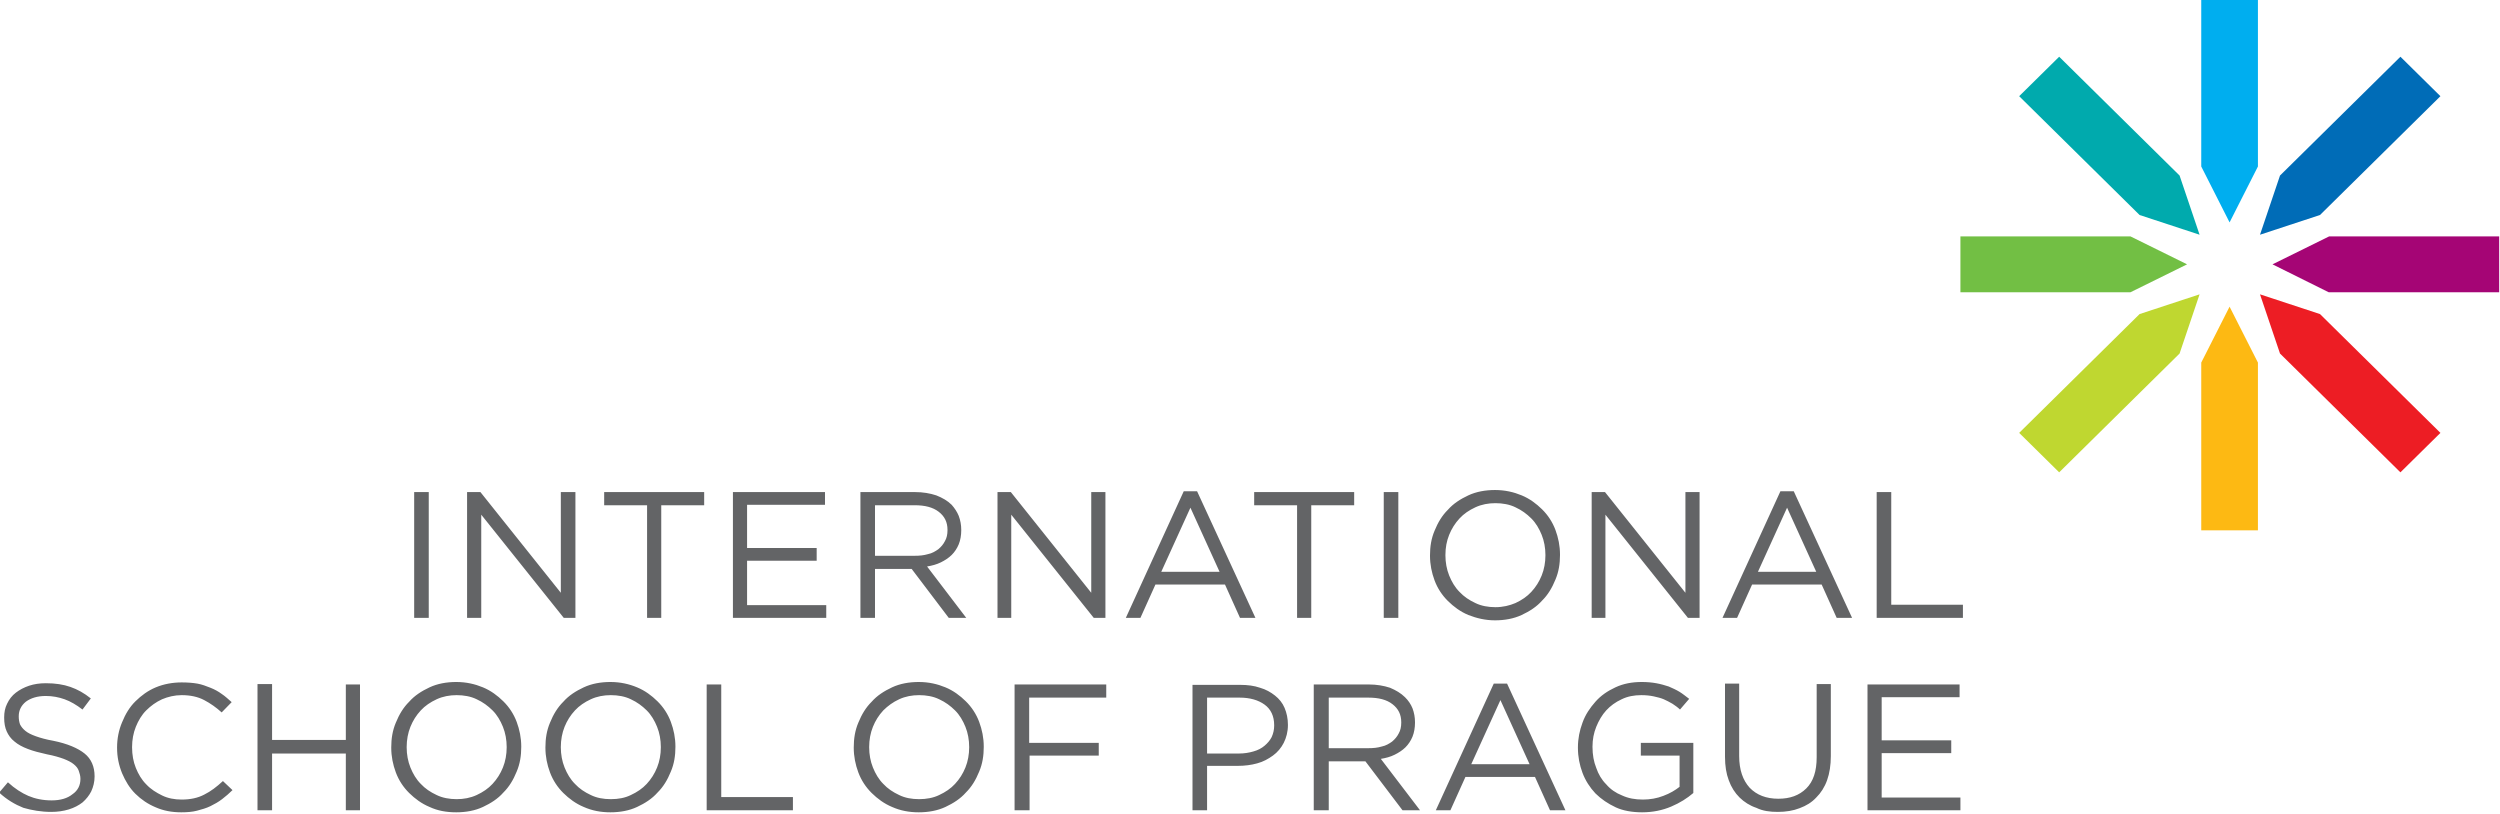 <svg width="172" height="56" viewBox="0 0 172 56" fill="none" xmlns="http://www.w3.org/2000/svg">
<g clip-path="url(#clip0_4049_2170)">
<path d="M28.495 33.855H29.498V42.509H28.495V33.855ZM32.135 42.509H33.11V35.41L38.786 42.509H39.589V33.855H38.585V40.784L33.053 33.855H32.135V42.509ZM44.491 42.509H45.494V34.76H48.447V33.855H41.567V34.76H44.519V42.509H44.491ZM50.425 42.509H56.846V41.632H51.399V38.578H56.187V37.701H51.399V34.731H56.76V33.855H50.425V42.509ZM59.197 42.509H60.2V39.143H62.694H62.723L65.274 42.509H66.478L63.783 38.974C64.127 38.917 64.443 38.832 64.729 38.691C65.016 38.55 65.274 38.38 65.475 38.182C65.675 37.984 65.847 37.729 65.962 37.447C66.077 37.164 66.134 36.824 66.134 36.485V36.457C66.134 36.117 66.077 35.806 65.962 35.495C65.847 35.212 65.675 34.958 65.475 34.731C65.188 34.449 64.844 34.251 64.414 34.081C63.984 33.939 63.497 33.855 62.952 33.855H59.197V42.509ZM60.2 38.267V34.76H62.923C63.64 34.76 64.185 34.901 64.586 35.212C64.987 35.523 65.188 35.919 65.188 36.457V36.485C65.188 36.768 65.131 37.022 65.016 37.22C64.901 37.447 64.758 37.616 64.557 37.786C64.357 37.927 64.127 38.069 63.841 38.125C63.554 38.21 63.267 38.238 62.923 38.238H60.2V38.267ZM68.599 42.509H69.574V35.41L75.25 42.509H76.053V33.855H75.078V40.784L69.545 33.855H68.628V42.509H68.599ZM77.457 42.509H78.461L79.493 40.218H84.28L85.312 42.509H86.373L82.359 33.798H81.442L77.457 42.509ZM79.894 39.341L81.901 34.929L83.907 39.341H79.894ZM89.211 42.509H90.214V34.76H93.167V33.855H86.287V34.76H89.239V42.509H89.211ZM95.202 42.509H96.205V33.855H95.202V42.509ZM102.856 42.679C103.515 42.679 104.146 42.566 104.691 42.311C105.235 42.057 105.723 41.745 106.095 41.321C106.497 40.925 106.783 40.444 107.013 39.879C107.242 39.341 107.328 38.776 107.328 38.182V38.154C107.328 37.56 107.213 36.994 107.013 36.457C106.812 35.919 106.497 35.438 106.095 35.042C105.694 34.647 105.235 34.307 104.691 34.081C104.146 33.855 103.544 33.713 102.856 33.713C102.197 33.713 101.566 33.826 101.021 34.081C100.477 34.335 99.989 34.647 99.617 35.071C99.215 35.467 98.929 35.947 98.699 36.513C98.47 37.05 98.384 37.616 98.384 38.21V38.238C98.384 38.832 98.499 39.398 98.699 39.935C98.9 40.473 99.215 40.953 99.617 41.349C100.018 41.745 100.477 42.085 101.021 42.311C101.595 42.537 102.197 42.679 102.856 42.679ZM102.885 41.774C102.397 41.774 101.91 41.689 101.509 41.491C101.079 41.293 100.706 41.038 100.419 40.727C100.104 40.416 99.875 40.02 99.703 39.596C99.531 39.172 99.445 38.691 99.445 38.21V38.182C99.445 37.673 99.531 37.22 99.703 36.796C99.875 36.372 100.104 36.004 100.419 35.665C100.706 35.353 101.079 35.099 101.509 34.901C101.939 34.703 102.397 34.618 102.885 34.618C103.372 34.618 103.859 34.703 104.261 34.901C104.691 35.099 105.035 35.353 105.35 35.665C105.665 35.976 105.895 36.372 106.067 36.796C106.239 37.22 106.325 37.701 106.325 38.182V38.21C106.325 38.691 106.239 39.172 106.067 39.596C105.895 40.02 105.665 40.388 105.35 40.727C105.063 41.038 104.691 41.293 104.261 41.491C103.859 41.661 103.401 41.774 102.885 41.774ZM109.478 42.509H110.453V35.41L116.129 42.509H116.931V33.855H115.957V40.784L110.424 33.855H109.507V42.509H109.478ZM118.508 42.509H119.511L120.543 40.218H125.331L126.363 42.509H127.423L123.41 33.798H122.493L118.508 42.509ZM120.945 39.341L122.951 34.929L124.958 39.341H120.945ZM129.115 42.509H135.049V41.604H130.118V33.855H129.115V42.509ZM3.526 55.859C3.956 55.859 4.357 55.802 4.73 55.689C5.103 55.576 5.418 55.406 5.676 55.208C5.934 54.982 6.135 54.727 6.278 54.444C6.421 54.133 6.507 53.794 6.507 53.426V53.398C6.507 52.748 6.278 52.21 5.819 51.842C5.361 51.475 4.644 51.164 3.669 50.966C3.182 50.881 2.781 50.768 2.465 50.654C2.15 50.541 1.921 50.428 1.749 50.287C1.577 50.145 1.462 50.004 1.376 49.834C1.319 49.665 1.29 49.495 1.29 49.297V49.269C1.29 48.873 1.462 48.533 1.777 48.279C2.121 48.024 2.58 47.883 3.153 47.883C3.612 47.883 4.042 47.968 4.443 48.109C4.845 48.251 5.275 48.505 5.676 48.816L6.249 48.053C5.791 47.685 5.332 47.43 4.845 47.261C4.357 47.091 3.813 47.006 3.153 47.006C2.723 47.006 2.351 47.063 2.007 47.176C1.663 47.289 1.347 47.459 1.089 47.657C0.831 47.855 0.631 48.109 0.487 48.42C0.344 48.703 0.287 49.014 0.287 49.353V49.382C0.287 49.749 0.344 50.061 0.459 50.315C0.573 50.57 0.745 50.824 1.003 51.022C1.233 51.22 1.548 51.39 1.921 51.531C2.293 51.673 2.723 51.786 3.239 51.899C3.698 51.984 4.071 52.097 4.386 52.21C4.673 52.323 4.902 52.436 5.074 52.578C5.246 52.719 5.361 52.861 5.418 53.03C5.475 53.2 5.533 53.37 5.533 53.568V53.596C5.533 54.02 5.361 54.388 4.988 54.642C4.644 54.925 4.157 55.067 3.555 55.067C2.953 55.067 2.408 54.953 1.949 54.756C1.491 54.558 1.003 54.246 0.545 53.822L-0.057 54.529C0.459 55.01 1.032 55.349 1.605 55.576C2.179 55.745 2.838 55.859 3.526 55.859ZM12.47 55.887C12.871 55.887 13.244 55.859 13.559 55.774C13.875 55.689 14.19 55.604 14.477 55.463C14.763 55.321 15.021 55.18 15.279 54.982C15.537 54.784 15.767 54.586 15.996 54.36L15.337 53.737C14.907 54.133 14.505 54.444 14.047 54.671C13.617 54.897 13.101 55.01 12.499 55.01C12.011 55.01 11.553 54.925 11.151 54.727C10.75 54.529 10.377 54.303 10.062 53.964C9.747 53.653 9.517 53.257 9.345 52.832C9.173 52.408 9.087 51.927 9.087 51.418V51.39C9.087 50.909 9.173 50.428 9.345 50.004C9.517 49.58 9.747 49.184 10.062 48.873C10.377 48.562 10.721 48.307 11.151 48.109C11.553 47.939 12.011 47.826 12.499 47.826C13.101 47.826 13.617 47.939 14.047 48.166C14.477 48.392 14.878 48.675 15.251 49.014L15.939 48.307C15.709 48.109 15.509 47.911 15.251 47.741C15.021 47.572 14.763 47.43 14.477 47.317C14.19 47.204 13.903 47.091 13.588 47.034C13.273 46.978 12.9 46.95 12.499 46.95C11.868 46.95 11.266 47.063 10.721 47.289C10.177 47.515 9.718 47.855 9.317 48.251C8.915 48.647 8.629 49.127 8.399 49.693C8.17 50.23 8.055 50.824 8.055 51.418V51.447C8.055 52.069 8.17 52.634 8.399 53.2C8.629 53.737 8.915 54.218 9.317 54.614C9.718 55.01 10.177 55.321 10.721 55.547C11.237 55.774 11.811 55.887 12.47 55.887ZM17.716 55.745H18.719V51.842H23.793V55.745H24.768V47.091H23.793V50.909H18.719V47.063H17.716V55.745ZM31.39 55.887C32.049 55.887 32.68 55.774 33.225 55.519C33.769 55.265 34.257 54.953 34.629 54.529C35.031 54.133 35.317 53.653 35.547 53.087C35.776 52.55 35.862 51.984 35.862 51.39V51.362C35.862 50.768 35.747 50.202 35.547 49.665C35.346 49.127 35.031 48.647 34.629 48.251C34.228 47.855 33.769 47.515 33.225 47.289C32.68 47.063 32.078 46.921 31.39 46.921C30.731 46.921 30.1 47.034 29.555 47.289C29.011 47.543 28.523 47.855 28.151 48.279C27.749 48.675 27.463 49.156 27.233 49.721C27.004 50.259 26.918 50.824 26.918 51.418V51.447C26.918 52.04 27.033 52.606 27.233 53.143C27.434 53.681 27.749 54.162 28.151 54.558C28.552 54.953 29.011 55.293 29.555 55.519C30.1 55.774 30.702 55.887 31.39 55.887ZM31.419 54.982C30.931 54.982 30.444 54.897 30.043 54.699C29.613 54.501 29.24 54.246 28.953 53.935C28.638 53.624 28.409 53.228 28.237 52.804C28.065 52.38 27.979 51.899 27.979 51.418V51.39C27.979 50.909 28.065 50.428 28.237 50.004C28.409 49.58 28.638 49.212 28.953 48.873C29.24 48.562 29.613 48.307 30.043 48.109C30.473 47.911 30.931 47.826 31.419 47.826C31.906 47.826 32.393 47.911 32.795 48.109C33.225 48.307 33.569 48.562 33.884 48.873C34.199 49.184 34.429 49.58 34.601 50.004C34.773 50.428 34.859 50.909 34.859 51.39V51.418C34.859 51.899 34.773 52.38 34.601 52.804C34.429 53.228 34.199 53.596 33.884 53.935C33.597 54.246 33.225 54.501 32.795 54.699C32.365 54.897 31.906 54.982 31.419 54.982ZM41.997 55.887C42.656 55.887 43.287 55.774 43.831 55.519C44.376 55.265 44.863 54.953 45.236 54.529C45.637 54.133 45.924 53.653 46.153 53.087C46.383 52.55 46.469 51.984 46.469 51.39V51.362C46.469 50.768 46.354 50.202 46.153 49.665C45.953 49.127 45.637 48.647 45.236 48.251C44.835 47.855 44.376 47.515 43.831 47.289C43.287 47.063 42.685 46.921 41.997 46.921C41.337 46.921 40.707 47.034 40.162 47.289C39.617 47.543 39.13 47.855 38.757 48.279C38.356 48.675 38.069 49.156 37.84 49.721C37.611 50.259 37.525 50.824 37.525 51.418V51.447C37.525 52.04 37.639 52.606 37.84 53.143C38.041 53.681 38.356 54.162 38.757 54.558C39.159 54.953 39.617 55.293 40.162 55.519C40.735 55.774 41.337 55.887 41.997 55.887ZM42.025 54.982C41.509 54.982 41.051 54.897 40.649 54.699C40.219 54.501 39.847 54.246 39.56 53.935C39.245 53.624 39.015 53.228 38.843 52.804C38.671 52.38 38.585 51.899 38.585 51.418V51.39C38.585 50.909 38.671 50.428 38.843 50.004C39.015 49.58 39.245 49.212 39.56 48.873C39.847 48.562 40.219 48.307 40.649 48.109C41.079 47.911 41.538 47.826 42.025 47.826C42.513 47.826 43 47.911 43.401 48.109C43.831 48.307 44.175 48.562 44.491 48.873C44.806 49.184 45.035 49.58 45.207 50.004C45.379 50.428 45.465 50.909 45.465 51.39V51.418C45.465 51.899 45.379 52.38 45.207 52.804C45.035 53.228 44.806 53.596 44.491 53.935C44.204 54.246 43.831 54.501 43.401 54.699C43 54.897 42.541 54.982 42.025 54.982ZM48.619 55.745H54.553V54.84H49.622V47.091H48.619V55.745ZM63.21 55.887C63.869 55.887 64.5 55.774 65.045 55.519C65.589 55.265 66.077 54.953 66.449 54.529C66.851 54.133 67.137 53.653 67.367 53.087C67.596 52.55 67.682 51.984 67.682 51.39V51.362C67.682 50.768 67.567 50.202 67.367 49.665C67.166 49.127 66.851 48.647 66.449 48.251C66.048 47.855 65.589 47.515 65.045 47.289C64.5 47.063 63.898 46.921 63.21 46.921C62.551 46.921 61.92 47.034 61.375 47.289C60.831 47.543 60.343 47.855 59.971 48.279C59.569 48.675 59.283 49.156 59.053 49.721C58.824 50.259 58.738 50.824 58.738 51.418V51.447C58.738 52.04 58.853 52.606 59.053 53.143C59.254 53.681 59.569 54.162 59.971 54.558C60.372 54.953 60.831 55.293 61.375 55.519C61.949 55.774 62.551 55.887 63.21 55.887ZM63.239 54.982C62.723 54.982 62.264 54.897 61.863 54.699C61.433 54.501 61.06 54.246 60.773 53.935C60.458 53.624 60.229 53.228 60.057 52.804C59.885 52.38 59.799 51.899 59.799 51.418V51.39C59.799 50.909 59.885 50.428 60.057 50.004C60.229 49.58 60.458 49.212 60.773 48.873C61.089 48.562 61.433 48.307 61.863 48.109C62.293 47.911 62.751 47.826 63.239 47.826C63.726 47.826 64.213 47.911 64.615 48.109C65.045 48.307 65.389 48.562 65.704 48.873C66.019 49.184 66.249 49.58 66.421 50.004C66.593 50.428 66.679 50.909 66.679 51.39V51.418C66.679 51.899 66.593 52.38 66.421 52.804C66.249 53.228 66.019 53.596 65.704 53.935C65.417 54.246 65.045 54.501 64.615 54.699C64.213 54.897 63.726 54.982 63.239 54.982ZM69.832 55.745H70.835V51.984H75.594V51.107H70.807V47.996H76.11V47.091H69.803V55.745H69.832ZM82.044 55.745H83.047V52.691H85.169C85.627 52.691 86.086 52.634 86.487 52.521C86.917 52.408 87.261 52.21 87.577 51.984C87.892 51.758 88.15 51.447 88.322 51.107C88.494 50.768 88.609 50.343 88.609 49.891V49.863C88.609 49.438 88.523 49.042 88.379 48.703C88.236 48.364 88.007 48.081 87.72 47.855C87.433 47.628 87.089 47.43 86.688 47.317C86.287 47.176 85.828 47.119 85.341 47.119H82.044V55.745ZM83.047 51.814V47.996H85.283C86 47.996 86.573 48.166 87.003 48.477C87.433 48.788 87.663 49.269 87.663 49.891V49.919C87.663 50.202 87.605 50.457 87.491 50.711C87.376 50.937 87.204 51.135 87.003 51.305C86.803 51.475 86.545 51.616 86.229 51.701C85.943 51.786 85.599 51.842 85.255 51.842H83.047V51.814ZM90.415 55.745H91.418V52.38H93.912H93.941L96.492 55.745H97.696L95.001 52.21C95.345 52.154 95.661 52.069 95.947 51.927C96.234 51.786 96.492 51.616 96.693 51.418C96.893 51.22 97.065 50.966 97.18 50.683C97.295 50.4 97.352 50.061 97.352 49.721V49.693C97.352 49.353 97.295 49.042 97.18 48.731C97.065 48.449 96.893 48.194 96.664 47.968C96.377 47.685 96.033 47.487 95.632 47.317C95.202 47.176 94.715 47.091 94.17 47.091H90.386V55.745H90.415ZM91.418 51.503V47.996H94.141C94.858 47.996 95.403 48.137 95.804 48.449C96.205 48.76 96.406 49.156 96.406 49.693V49.721C96.406 50.004 96.349 50.259 96.234 50.457C96.119 50.683 95.976 50.852 95.775 51.022C95.575 51.164 95.345 51.305 95.059 51.362C94.772 51.447 94.485 51.475 94.141 51.475H91.418V51.503ZM98.785 55.745H99.789L100.821 53.455H105.608L106.64 55.745H107.701L103.687 47.034H102.77L98.785 55.745ZM101.222 52.578L103.229 48.166L105.235 52.578H101.222ZM112.975 55.887C113.721 55.887 114.38 55.745 114.982 55.491C115.584 55.236 116.071 54.925 116.501 54.558V51.107H112.889V51.984H115.555V54.133C115.269 54.36 114.896 54.586 114.437 54.756C114.007 54.925 113.52 55.01 113.033 55.01C112.488 55.01 112.029 54.925 111.599 54.727C111.169 54.558 110.797 54.303 110.51 53.964C110.195 53.653 109.965 53.257 109.822 52.832C109.65 52.408 109.564 51.927 109.564 51.39V51.362C109.564 50.881 109.65 50.428 109.822 50.004C109.994 49.58 110.223 49.184 110.51 48.873C110.797 48.562 111.141 48.307 111.571 48.109C111.972 47.911 112.431 47.826 112.918 47.826C113.233 47.826 113.52 47.855 113.778 47.911C114.036 47.968 114.265 48.024 114.466 48.109C114.667 48.194 114.867 48.307 115.068 48.42C115.24 48.533 115.441 48.675 115.584 48.816L116.215 48.081C115.985 47.911 115.785 47.741 115.555 47.6C115.326 47.459 115.068 47.346 114.81 47.232C114.552 47.148 114.265 47.063 113.95 47.006C113.635 46.95 113.319 46.921 112.947 46.921C112.287 46.921 111.685 47.034 111.141 47.289C110.596 47.543 110.137 47.855 109.765 48.279C109.392 48.703 109.077 49.156 108.876 49.721C108.675 50.259 108.561 50.824 108.561 51.418V51.447C108.561 52.069 108.675 52.634 108.876 53.172C109.077 53.709 109.392 54.19 109.765 54.586C110.166 54.982 110.625 55.293 111.169 55.547C111.657 55.774 112.287 55.887 112.975 55.887ZM122.321 55.859C122.865 55.859 123.381 55.774 123.811 55.604C124.27 55.434 124.643 55.208 124.958 54.869C125.273 54.558 125.531 54.162 125.703 53.681C125.875 53.2 125.961 52.634 125.961 52.012V47.063H124.987V52.097C124.987 53.059 124.757 53.766 124.27 54.246C123.783 54.727 123.152 54.953 122.349 54.953C121.518 54.953 120.859 54.699 120.371 54.19C119.913 53.681 119.655 52.974 119.655 52.012V47.034H118.68V52.069C118.68 52.691 118.766 53.228 118.938 53.681C119.11 54.162 119.368 54.558 119.683 54.869C119.999 55.18 120.4 55.434 120.83 55.576C121.289 55.802 121.776 55.859 122.321 55.859ZM128.484 55.745H134.877V54.869H129.459V51.814H134.246V50.937H129.459V47.968H134.819V47.091H128.484V55.745Z" fill="#636466"/>
<path d="M155.345 11.454V-0.085H151.446V11.454L153.395 15.301L155.345 11.454Z" fill="#00AEEF"/>
<path d="M151.446 24.945V36.485H155.345V24.945L153.395 21.099L151.446 24.945Z" fill="#FDB913"/>
<path d="M160.218 20.109H171.943V16.263H160.247L156.348 18.186L160.218 20.109Z" fill="#A50575"/>
<path d="M146.573 16.263H134.877V20.109H146.573L150.471 18.186L146.573 16.263Z" fill="#72BF44"/>
<path d="M159.616 14.792L167.901 6.618L165.149 3.903L156.864 12.077L155.488 16.149L159.616 14.792Z" fill="#006CB7"/>
<path d="M147.203 21.608L138.919 29.782L141.671 32.497L149.955 24.323L151.331 20.25L147.203 21.608Z" fill="#BFD730"/>
<path d="M156.864 24.323L165.149 32.497L167.901 29.782L159.616 21.608L155.488 20.25L156.864 24.323Z" fill="#ED1D24"/>
<path d="M149.955 12.077L141.671 3.903L138.919 6.618L147.203 14.792L151.331 16.149L149.955 12.077Z" fill="#00AAAD"/>
</g>
<defs>
<clipPath id="clip0_4049_2170">
<rect width="172" height="56" fill="white"/>
</clipPath>
</defs>
</svg>
